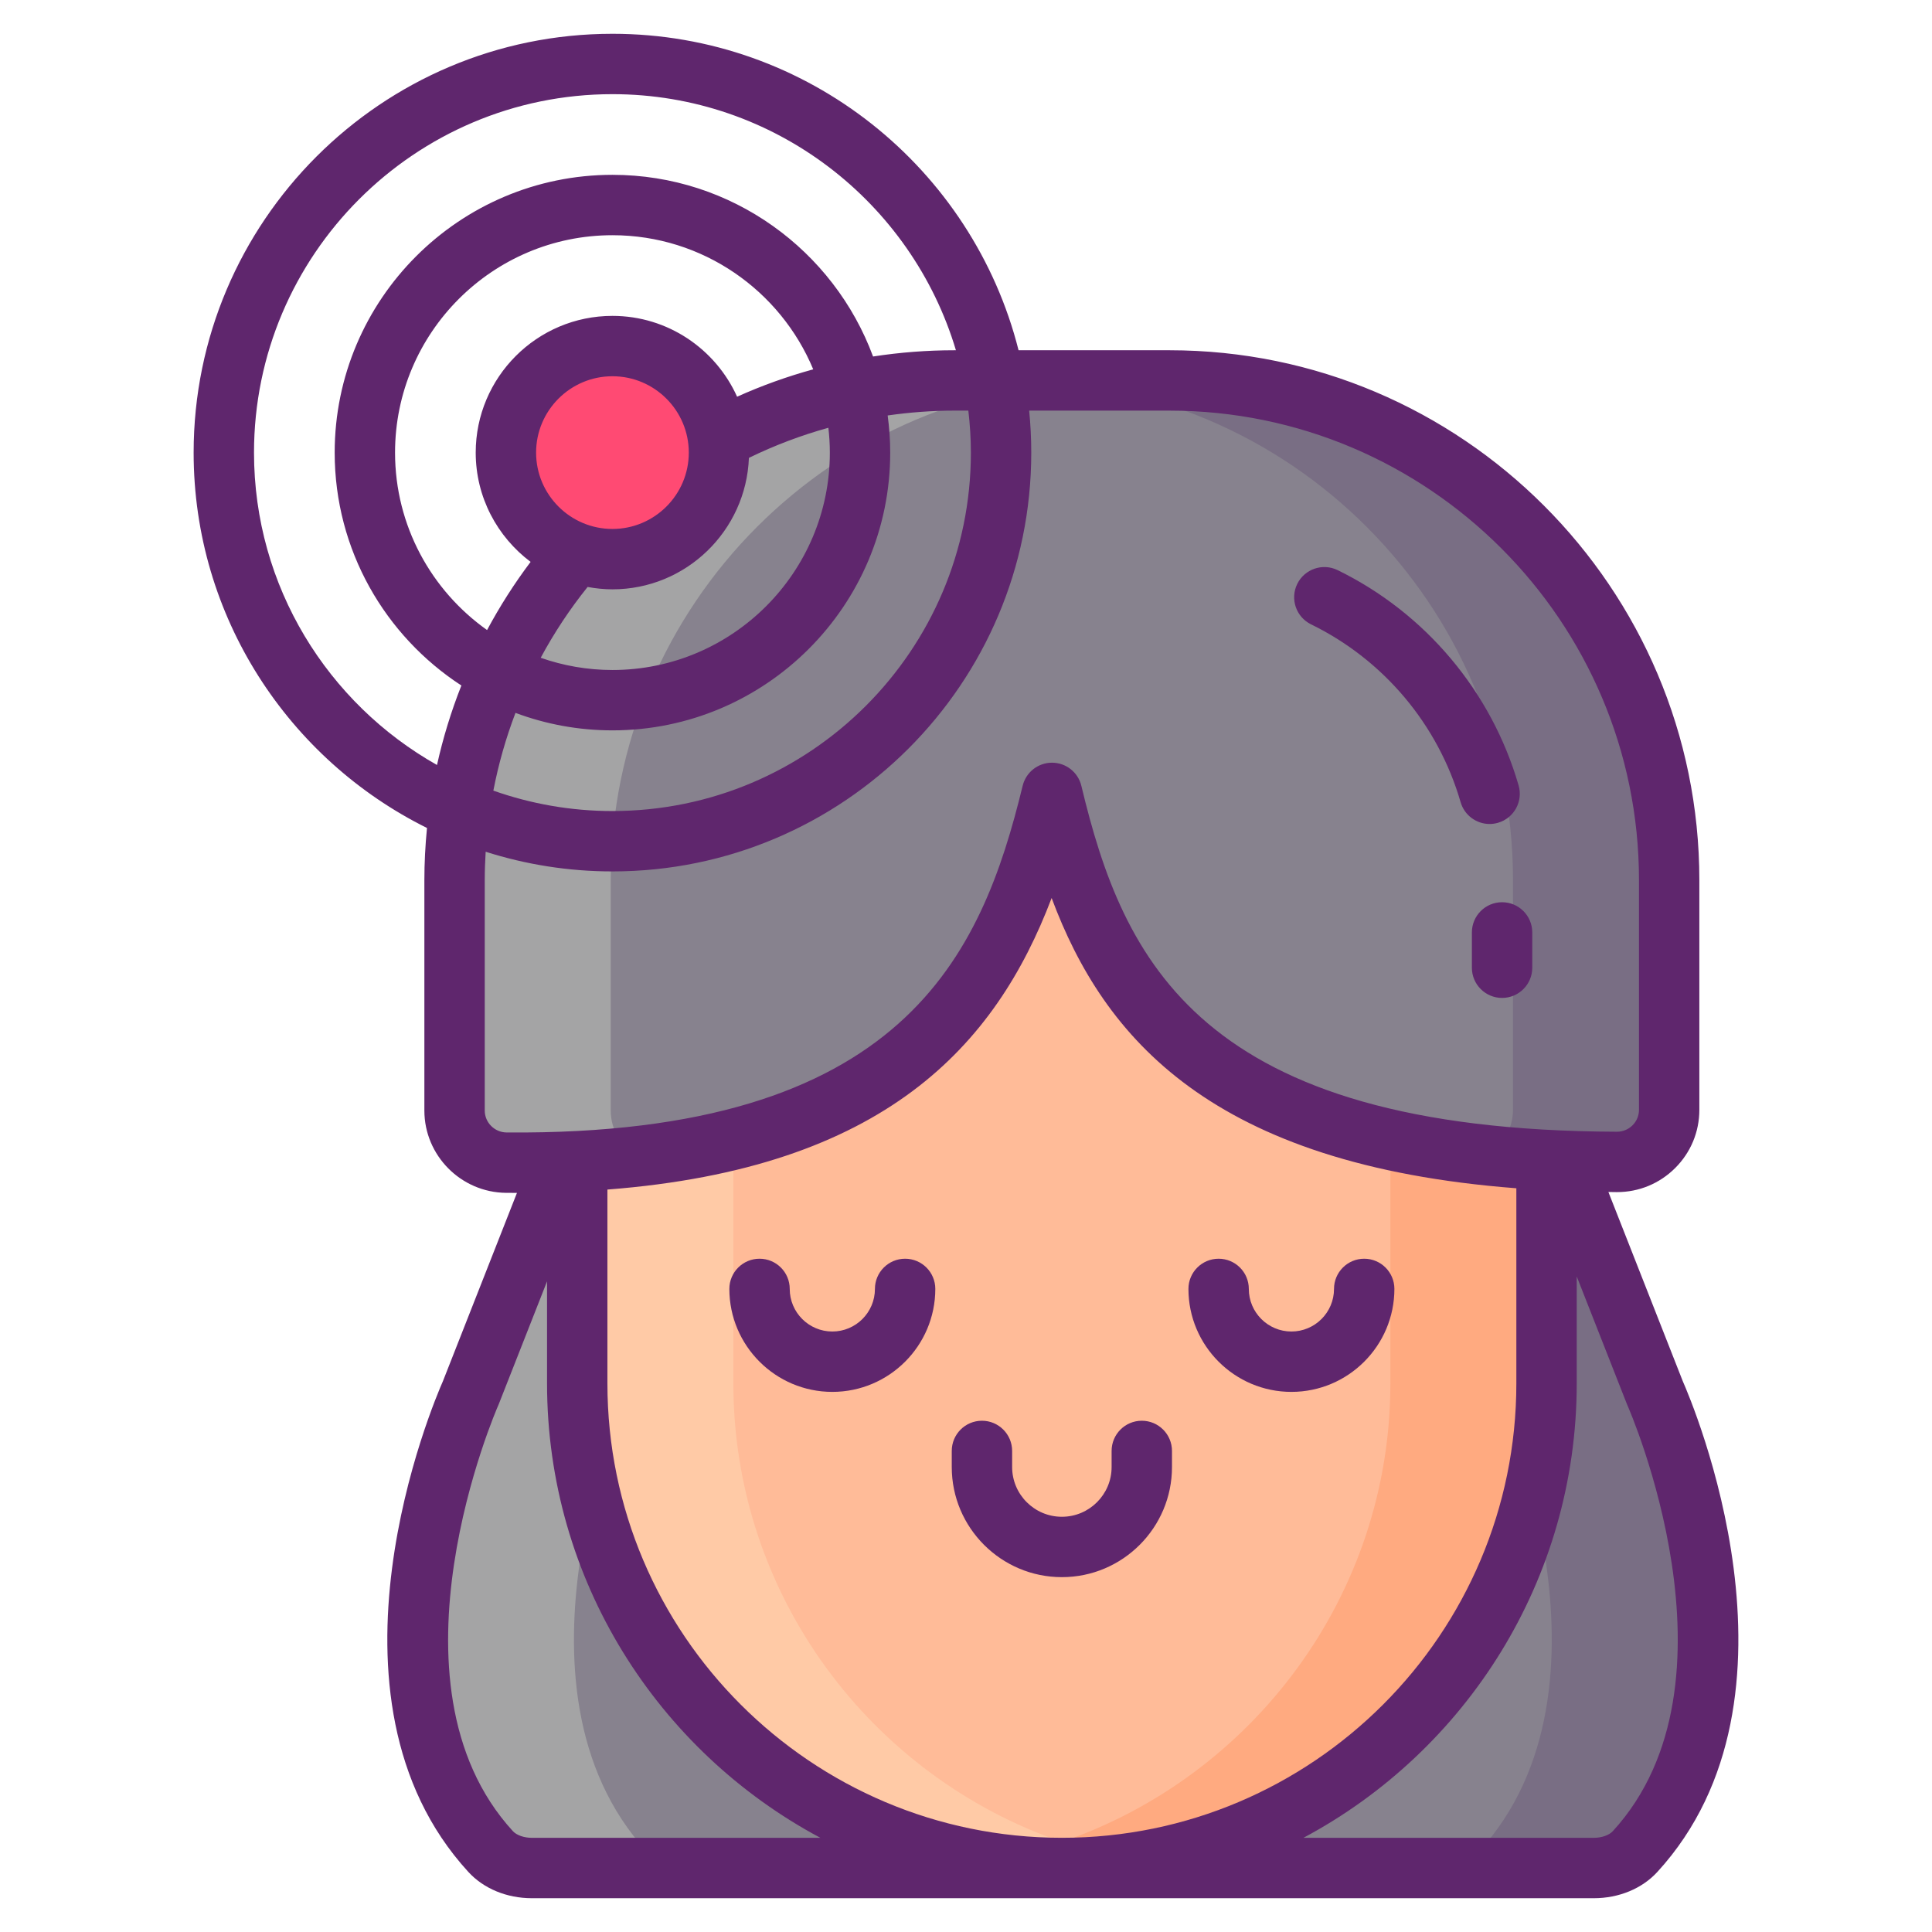 <svg id="Layer_1" enable-background="new 0 0 256 256" height="512" viewBox="0 0 256 256" width="512" xmlns="http://www.w3.org/2000/svg"><g><g><g><g><path d="m219.293 184.576-11.726-29.822c-13.163 0-118.812 0-133.469 0l-11.726 29.822s-17.412 38.887 2.639 60.766c1.278 1.394 3.326 2.181 5.462 2.181h140.719c2.136 0 4.184-.787 5.462-2.181 20.052-21.879 2.639-60.766 2.639-60.766z" fill="#87828e"/><path d="m91.164 247.523h-20.692c-2.138 0-4.18-.784-5.463-2.18-20.057-21.883-2.635-60.767-2.635-60.767l11.726-29.821h20.692l-11.725 29.821s-17.422 38.883 2.635 60.767c1.282 1.396 3.324 2.18 5.462 2.18z" fill="#a4a4a5"/><path d="m216.651 245.342c-1.269 1.397-3.324 2.18-5.463 2.18h-20.692c2.138 0 4.193-.784 5.463-2.18 20.057-21.883 2.649-60.767 2.649-60.767l-11.739-29.821h20.692l11.739 29.821c0 .001 17.409 38.884-2.649 60.767z" fill="#796e84"/><path d="m204.923 125.88v57.42c0 31.81-23.44 58.4-53.89 63.36.01 0 .02.01.02.01-39.015 6.308-73.566-23.602-74.56-61.71v-59.38c.16-4.63 4-8.37 8.68-8.37h111.06c4.79 0 8.69 3.9 8.69 8.67z" fill="#ffbb98"/><path d="m204.923 125.88v57.42c0 31.81-23.44 58.4-53.89 63.36.01 0 .02.01.02.01-7.183 1.161-13.767 1.106-20.69 0 3.56-.59 7-1.46 10.34-2.61h.01c25.25-8.65 43.52-32.66 43.52-60.76v-57.42c0-4.77-3.9-8.67-8.69-8.67h20.69c4.79 0 8.69 3.9 8.69 8.67z" fill="#ffaa80"/><path d="m151.053 246.67c-39.738 6.425-74.58-24.63-74.58-63.37v-57.42c0-.09 0-.2.02-.3.16-4.63 4-8.37 8.68-8.37h20.69c-4.77 0-8.69 3.9-8.69 8.67v57.42c0 28.1 18.27 52.11 43.53 60.76h.01c3.33 1.15 6.79 2.02 10.34 2.61z" fill="#ffcaa6"/><path d="m154.958 50.412h-11.846-4.483-12.18c-36.571 0-66.218 29.647-66.218 66.218v30.521c0 3.79 3.067 6.871 6.857 6.902 56.071.459 66.772-26.261 72.306-48.999 5.456 22.777 15.273 48.697 74.836 48.903 3.825.013 6.947-3.076 6.947-6.901v-30.426c0-36.571-29.647-66.218-66.219-66.218z" fill="#87828e"/><path d="m221.172 116.635v30.417c0 3.835-3.118 6.925-6.939 6.911-6.29-.028-12.042-.331-17.271-.897 2.097-1.186 3.518-3.435 3.518-6.014v-30.417c0-36.569-29.644-66.227-66.213-66.227h20.692c36.569 0 66.213 29.658 66.213 66.227z" fill="#796e84"/><path d="m80.924 116.635v30.513c0 2.607 1.435 4.869 3.573 6.056-5.256.607-11.036.91-17.409.855-3.793-.041-6.856-3.118-6.856-6.911v-30.513c0-36.569 29.644-66.227 66.213-66.227h20.692c-36.569 0-66.213 29.658-66.213 66.227z" fill="#a4a4a5"/></g></g><circle cx="81.152" cy="59.972" fill="#ff4a73" r="14.117"/></g><g fill="#5f266d"><path d="m173.727 82.733c9.615 4.696 16.836 13.283 19.812 23.561.507 1.75 2.104 2.889 3.84 2.889.368 0 .743-.051 1.114-.159 2.122-.614 3.345-2.833 2.729-4.955-3.602-12.443-12.344-22.839-23.983-28.524-1.987-.97-4.38-.146-5.351 1.839-.969 1.985-.146 4.38 1.839 5.349z"/><path d="m195.033 123.55v4.68c0 2.209 1.791 4 4 4s4-1.791 4-4v-4.68c0-2.209-1.791-4-4-4s-4 1.791-4 4z"/><path d="m119.933 166.787c-2.209 0-4 1.791-4 4 0 3.112-2.532 5.645-5.645 5.645s-5.645-2.532-5.645-5.645c0-2.209-1.791-4-4-4s-4 1.791-4 4c0 7.523 6.121 13.645 13.645 13.645s13.645-6.121 13.645-13.645c0-2.209-1.791-4-4-4z"/><path d="m180.764 166.787c-2.209 0-4 1.791-4 4 0 3.112-2.532 5.645-5.645 5.645s-5.645-2.532-5.645-5.645c0-2.209-1.791-4-4-4s-4 1.791-4 4c0 7.523 6.121 13.645 13.645 13.645s13.645-6.121 13.645-13.645c0-2.209-1.791-4-4-4z"/><path d="m151.294 188.255c-2.209 0-4 1.791-4 4v2.135c0 3.634-2.956 6.59-6.59 6.59s-6.591-2.957-6.591-6.59v-2.135c0-2.209-1.791-4-4-4s-4 1.791-4 4v2.135c0 8.045 6.546 14.59 14.591 14.59s14.59-6.545 14.59-14.59v-2.135c0-2.209-1.791-4-4-4z"/><path d="m222.984 183.032-9.863-25.087c.372.003.728.015 1.104.016h.032c2.911 0 5.648-1.132 7.711-3.189 2.067-2.061 3.205-4.801 3.205-7.716v-30.424c0-38.721-31.496-70.222-70.211-70.222h-19.997c-6.068-24.065-27.89-41.933-53.812-41.933-30.6 0-55.495 24.895-55.495 55.495 0 21.779 12.617 40.659 30.921 49.739-.226 2.306-.347 4.623-.347 6.921v30.521c0 5.962 4.857 10.854 10.83 10.905.483.004.961.006 1.438.006l-9.818 24.969c-1.186 2.683-17.903 41.788 3.381 65.012 2.026 2.21 5.092 3.478 8.411 3.478h140.72c3.318 0 6.384-1.268 8.411-3.478 21.284-23.226 4.562-62.335 3.379-65.013zm-94.337-123.06c0 26.188-21.306 47.495-47.495 47.495-5.531 0-10.839-.96-15.779-2.706.678-3.515 1.657-6.96 2.931-10.302 4.002 1.496 8.33 2.318 12.848 2.318 20.295 0 36.806-16.511 36.806-36.806 0-1.669-.122-3.309-.338-4.92 2.922-.417 5.879-.642 8.834-.642h1.857c.213 1.827.336 3.681.336 5.563zm-50.786 17.803c1.069.197 2.166.314 3.291.314 9.754 0 17.711-7.755 18.082-17.42 3.394-1.654 6.917-2.987 10.53-3.988.124 1.081.194 2.177.194 3.291 0 15.883-12.922 28.806-28.806 28.806-3.331 0-6.529-.575-9.507-1.62 1.785-3.316 3.864-6.456 6.216-9.383zm-6.826-17.803c0-5.578 4.538-10.117 10.117-10.117s10.117 4.539 10.117 10.117c0 5.579-4.539 10.117-10.117 10.117s-10.117-4.538-10.117-10.117zm26.634-7.404c-2.838-6.305-9.167-10.712-16.518-10.712-9.99 0-18.117 8.127-18.117 18.117 0 5.921 2.868 11.172 7.274 14.48-2.151 2.853-4.076 5.873-5.769 9.031-7.37-5.223-12.194-13.811-12.194-23.511 0-15.884 12.922-28.806 28.806-28.806 11.976 0 22.266 7.349 26.605 17.772-3.442.946-6.814 2.155-10.087 3.629zm-39.765 48.797c-14.457-8.152-24.247-23.646-24.247-41.392 0-26.188 21.306-47.495 47.495-47.495 21.477 0 39.66 14.333 45.512 33.933h-.21c-3.605 0-7.215.279-10.769.828-5.194-14.039-18.713-24.073-34.533-24.073-20.295 0-36.806 16.511-36.806 36.806 0 12.916 6.693 24.292 16.788 30.862-1.352 3.421-2.434 6.94-3.23 10.531zm9.223 48.693c-1.597-.013-2.896-1.316-2.896-2.905v-30.521c0-1.252.046-2.512.122-3.771 5.302 1.688 10.945 2.606 16.799 2.606 30.6 0 55.495-24.895 55.495-55.495 0-1.877-.096-3.732-.279-5.562h18.594c34.304 0 62.211 27.913 62.211 62.222v30.424c0 .774-.303 1.502-.854 2.051-.553.551-1.285.854-2.061.854-.003 0-.006 0-.009 0-55.39-.189-65.429-22.746-70.964-45.833-.431-1.796-2.035-3.064-3.883-3.067-.002 0-.005 0-.007 0-1.845 0-3.45 1.261-3.887 3.054-5.466 22.454-15.737 46.376-68.381 45.943zm3.346 93.464c-1.035 0-2.021-.347-2.513-.883-18.019-19.661-2.099-56.066-1.937-56.428.025-.057.049-.113.072-.171l6.39-16.252v13.515c0 26.054 14.692 48.734 36.222 60.219zm10.012-60.218v-25.681c36.735-2.835 51.425-19.058 58.861-38.631 6.924 18.578 21.248 35.361 61.578 38.46v25.853c0 33.202-27.012 60.213-60.213 60.213-33.209-.001-60.226-27.013-60.226-60.214zm133.221 59.334c-.492.537-1.479.884-2.514.884h-38.483c21.526-11.485 36.215-34.164 36.215-60.219v-14.168l6.646 16.904c.022.057.047.114.072.171.164.366 16.13 36.716-1.936 56.428z"/></g></g></svg>